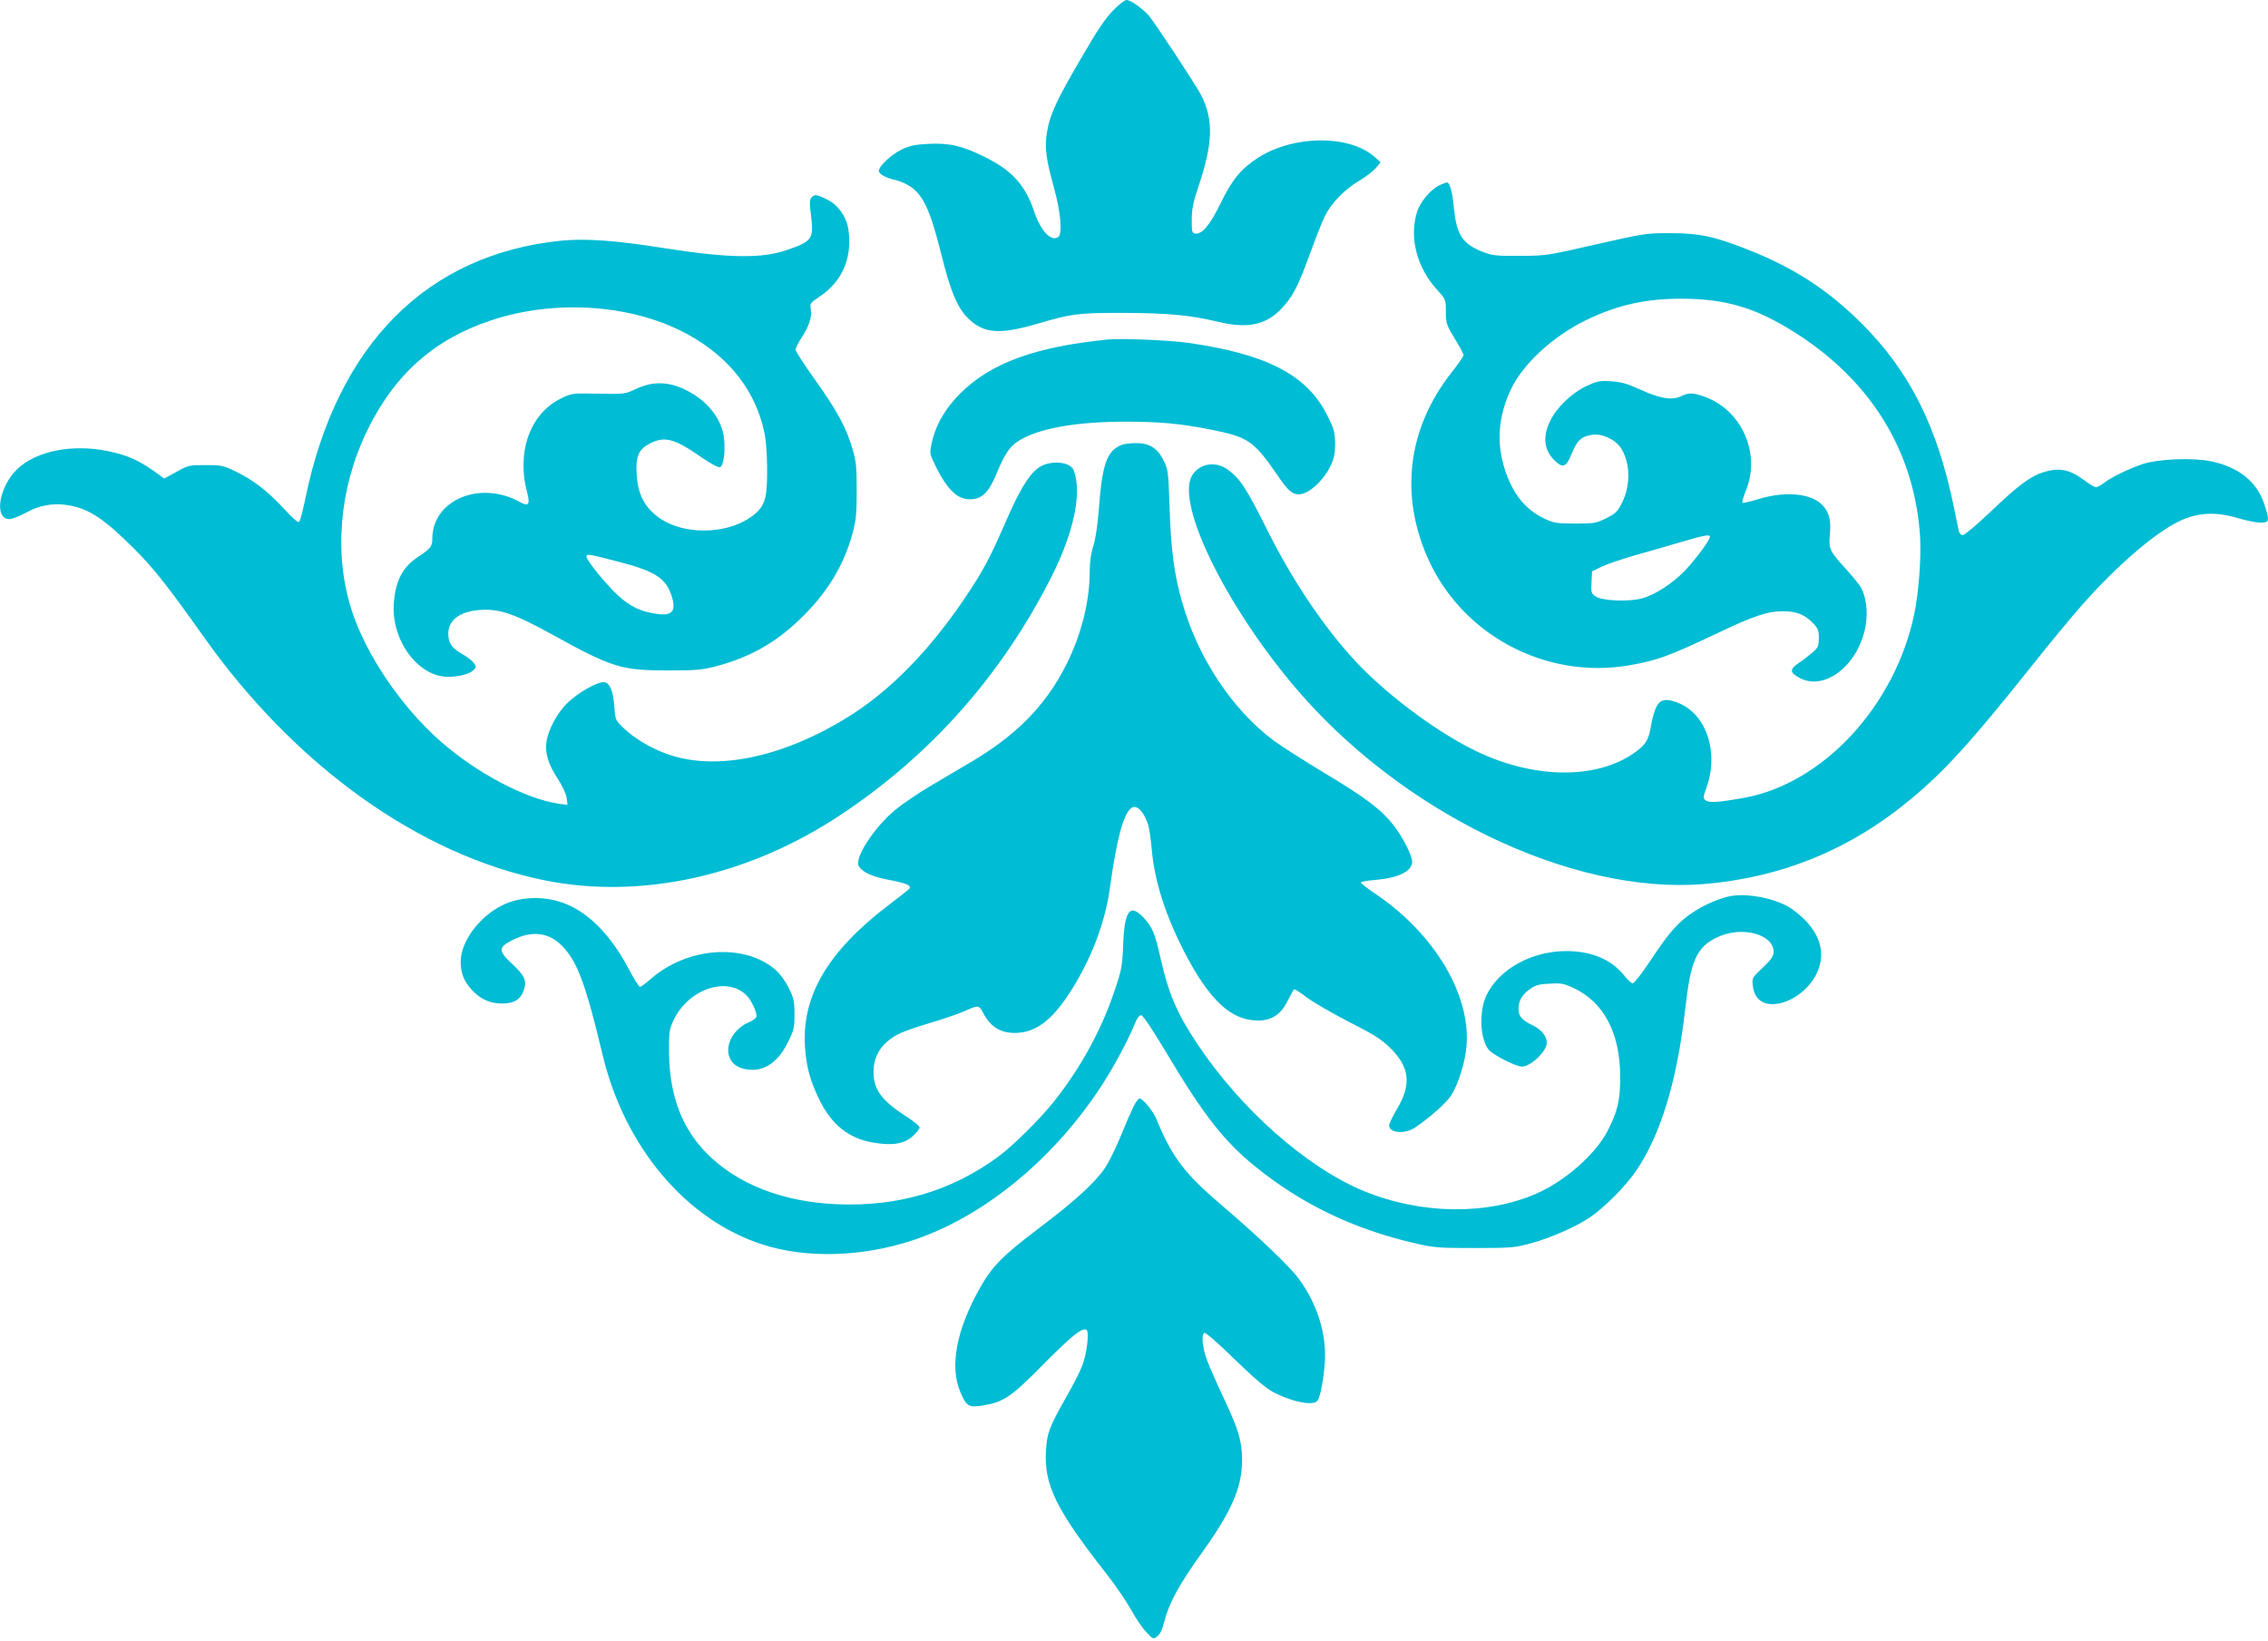 <?xml version="1.0" standalone="no"?>
<!DOCTYPE svg PUBLIC "-//W3C//DTD SVG 20010904//EN"
 "http://www.w3.org/TR/2001/REC-SVG-20010904/DTD/svg10.dtd">
<svg version="1.0" xmlns="http://www.w3.org/2000/svg"
 width="1280pt" height="926pt" viewBox="0 0 1280 926"
 preserveAspectRatio="xMidYMid meet">
<g transform="translate(0,926) scale(0.1,-0.1)"
fill="#00bcd4" stroke="none">
<path d="M6283 9202 c-43 -43 -91 -114 -181 -270 -137 -234 -175 -315 -192
-412 -16 -85 -7 -157 37 -315 40 -142 51 -268 24 -284 -41 -25 -99 38 -135
147 -50 148 -125 231 -280 307 -125 62 -198 79 -316 73 -78 -4 -105 -10 -153
-33 -59 -29 -127 -93 -127 -120 0 -17 41 -40 90 -50 19 -4 53 -17 75 -30 82
-47 124 -135 186 -385 57 -228 96 -318 166 -379 83 -74 174 -78 379 -18 193
57 228 61 479 61 256 -1 378 -12 539 -50 169 -41 274 -18 363 79 60 65 89 121
154 299 33 90 71 188 86 218 36 73 110 150 193 199 37 22 80 55 95 73 l27 32
-37 33 c-144 124 -457 120 -656 -8 -96 -63 -144 -121 -210 -256 -61 -126 -107
-179 -146 -171 -15 3 -18 14 -17 78 0 59 8 99 37 185 83 246 87 378 16 518
-31 60 -266 416 -297 451 -39 42 -102 86 -124 86 -10 0 -44 -26 -75 -58z"/>
<path d="M8123 8214 c-52 -26 -110 -96 -127 -155 -43 -143 1 -309 114 -434 50
-55 50 -56 50 -123 0 -70 3 -77 64 -176 20 -33 36 -65 36 -71 0 -6 -31 -51
-69 -99 -243 -310 -292 -679 -137 -1037 191 -441 667 -696 1142 -614 159 28
221 51 492 179 212 101 287 126 374 126 78 0 125 -19 173 -70 25 -26 30 -39
30 -81 0 -46 -4 -54 -36 -82 -21 -18 -56 -45 -79 -60 -52 -35 -49 -55 10 -85
144 -74 335 82 370 302 12 75 2 153 -25 206 -9 17 -46 63 -82 103 -96 105
-103 118 -96 193 8 84 -2 128 -38 169 -61 70 -208 85 -362 39 -48 -15 -90 -25
-93 -21 -3 3 6 36 21 72 82 206 -24 447 -230 524 -67 25 -96 26 -137 5 -49
-25 -119 -14 -228 36 -77 35 -109 44 -167 48 -65 4 -79 1 -138 -26 -84 -40
-166 -118 -205 -195 -46 -93 -37 -169 28 -230 43 -41 62 -33 92 42 30 75 55
98 115 107 57 8 130 -25 163 -75 53 -81 56 -209 7 -307 -26 -52 -37 -63 -90
-89 -56 -28 -67 -30 -175 -30 -103 0 -121 3 -170 26 -109 51 -179 136 -225
273 -52 156 -40 310 36 466 71 143 238 295 424 385 175 84 334 120 540 119
233 -1 396 -46 598 -168 456 -274 715 -686 744 -1184 6 -114 -9 -312 -33 -426
-109 -522 -516 -960 -965 -1040 -141 -25 -192 -28 -212 -14 -16 12 -16 16 4
73 72 201 -2 418 -163 479 -67 26 -99 19 -121 -26 -10 -20 -22 -64 -28 -98
-13 -83 -29 -111 -88 -154 -221 -162 -595 -154 -933 21 -217 111 -488 317
-651 494 -176 190 -353 453 -493 734 -121 242 -155 294 -227 346 -69 50 -165
31 -202 -40 -83 -161 186 -715 571 -1175 599 -716 1566 -1186 2316 -1126 443
36 833 196 1175 482 190 158 335 318 665 731 110 139 245 302 299 363 197 222
411 407 548 472 103 50 207 55 330 18 47 -14 104 -26 128 -26 52 0 54 10 21
108 -43 125 -143 205 -298 238 -106 22 -300 14 -390 -16 -76 -26 -173 -73
-216 -106 -17 -13 -37 -24 -45 -24 -8 0 -38 18 -67 40 -80 60 -139 72 -226 46
-75 -23 -142 -72 -295 -218 -80 -76 -153 -138 -163 -138 -10 0 -20 9 -23 23
-3 12 -16 77 -30 145 -94 451 -249 757 -519 1027 -191 190 -385 316 -649 419
-184 72 -267 90 -432 90 -136 0 -147 -2 -420 -64 -276 -63 -282 -64 -430 -64
-134 -1 -156 2 -208 23 -114 45 -147 96 -162 251 -8 86 -23 140 -38 140 -7 0
-27 -8 -44 -16z m1527 -1985 c0 -18 -87 -135 -144 -193 -67 -69 -164 -132
-234 -152 -73 -22 -227 -16 -266 9 -25 17 -27 22 -24 80 l3 62 55 27 c30 14
114 43 185 63 72 20 189 54 260 75 143 42 165 45 165 29z"/>
<path d="M4579 8144 c-10 -13 -11 -33 -1 -107 15 -125 4 -140 -137 -188 -143
-50 -333 -46 -696 11 -263 42 -437 55 -573 42 -761 -75 -1269 -585 -1448
-1453 -14 -68 -30 -128 -35 -134 -7 -7 -36 18 -85 72 -91 99 -174 164 -274
212 -70 34 -81 36 -170 36 -91 0 -98 -1 -164 -38 l-69 -38 -29 21 c-106 79
-176 111 -290 134 -200 41 -404 1 -511 -102 -104 -100 -132 -282 -44 -282 15
0 55 16 91 35 79 44 154 57 238 44 119 -19 205 -76 378 -249 107 -107 192
-215 386 -489 519 -735 1223 -1238 1929 -1380 544 -109 1148 24 1668 369 509
337 908 787 1189 1340 128 252 176 479 128 605 -20 53 -141 60 -203 12 -54
-41 -106 -128 -188 -318 -83 -191 -126 -271 -230 -424 -199 -293 -420 -518
-655 -663 -381 -236 -768 -310 -1042 -199 -86 34 -166 84 -222 137 -47 45 -47
46 -53 121 -6 91 -27 139 -61 139 -39 0 -147 -62 -203 -117 -58 -56 -108 -149
-119 -220 -9 -63 11 -128 63 -207 27 -42 47 -85 51 -109 l5 -40 -45 6 c-189
26 -468 173 -674 355 -220 194 -418 486 -499 737 -102 314 -70 689 85 1010
155 321 380 521 705 628 367 121 806 88 1115 -85 231 -129 376 -319 425 -553
16 -80 20 -281 6 -354 -10 -52 -35 -87 -87 -122 -143 -98 -382 -98 -516 0 -82
60 -118 131 -125 246 -6 101 12 140 77 173 83 41 136 27 289 -79 53 -37 95
-59 104 -56 20 7 31 82 24 156 -10 115 -96 224 -225 284 -94 44 -180 45 -272
2 -64 -30 -67 -30 -215 -27 -149 3 -150 2 -211 -28 -172 -85 -250 -301 -189
-530 18 -69 8 -81 -42 -53 -223 124 -493 11 -493 -207 0 -44 -10 -57 -80 -103
-87 -57 -127 -132 -137 -258 -18 -209 135 -419 305 -419 65 0 126 17 147 40
13 14 13 19 -1 38 -9 13 -39 36 -68 52 -56 32 -76 61 -76 113 0 80 69 129 190
135 103 5 189 -25 394 -138 342 -189 392 -204 656 -204 167 0 194 3 281 26
191 52 340 138 484 283 141 141 228 288 277 466 19 71 23 108 23 239 0 132 -3
167 -23 234 -35 121 -87 217 -209 388 -62 87 -113 165 -113 174 0 9 15 40 34
68 42 65 60 118 52 161 -6 32 -4 35 51 72 129 86 186 223 160 384 -12 69 -58
133 -119 163 -61 30 -71 31 -89 10z m-1090 -2054 c206 -53 267 -92 300 -189
29 -87 8 -117 -74 -107 -93 11 -160 42 -230 108 -67 62 -175 196 -175 216 0
17 9 16 179 -28z"/>
<path d="M6255 7344 c-411 -41 -660 -131 -835 -304 -85 -84 -141 -181 -162
-283 -12 -56 -11 -59 21 -125 71 -145 133 -200 214 -189 55 7 90 46 128 136
48 117 76 160 127 192 111 71 324 109 603 109 196 0 314 -11 489 -46 205 -41
238 -64 370 -257 59 -86 82 -107 120 -107 55 0 138 75 179 160 21 44 26 70 26
127 -1 63 -5 80 -44 158 -113 228 -342 347 -786 410 -102 15 -377 26 -450 19z"/>
<path d="M6330 6749 c-84 -34 -110 -110 -129 -369 -6 -82 -18 -161 -30 -200
-14 -43 -21 -93 -21 -146 0 -170 -48 -360 -135 -531 -114 -225 -279 -393 -535
-544 -52 -31 -154 -90 -225 -133 -72 -42 -164 -105 -205 -139 -119 -100 -230
-272 -203 -316 22 -35 75 -59 169 -77 99 -19 129 -31 116 -50 -4 -5 -54 -45
-111 -88 -345 -261 -496 -514 -478 -801 7 -113 27 -188 77 -293 71 -150 171
-230 315 -252 105 -17 168 -6 216 37 21 19 39 42 39 49 0 8 -31 34 -70 59
-144 92 -190 154 -190 255 0 69 25 125 75 169 49 43 89 60 252 110 73 21 158
51 189 65 72 33 80 33 100 -6 41 -81 97 -118 181 -118 114 0 206 67 307 222
123 189 204 400 231 603 37 266 74 407 118 443 29 24 70 -13 95 -87 7 -19 17
-84 22 -145 16 -178 75 -365 181 -573 142 -276 266 -393 418 -393 78 0 130 34
167 109 18 34 34 64 37 67 3 3 35 -17 71 -45 36 -27 143 -89 238 -138 142 -72
183 -98 234 -148 110 -108 121 -205 39 -343 -25 -42 -45 -84 -45 -94 0 -43 88
-51 145 -13 90 61 179 141 206 184 40 63 79 189 86 280 22 288 -180 627 -507
851 -50 33 -90 65 -90 69 0 5 39 11 87 15 126 11 203 49 203 103 0 34 -55 142
-106 206 -68 88 -162 158 -389 294 -115 69 -243 151 -284 181 -236 175 -432
471 -520 786 -45 158 -62 292 -70 527 -7 206 -8 218 -34 270 -34 70 -81 99
-158 98 -30 0 -65 -5 -79 -10z"/>
<path d="M9770 4203 c-56 -9 -149 -48 -212 -90 -86 -56 -137 -114 -243 -274
-47 -71 -92 -129 -100 -129 -7 0 -28 18 -45 40 -73 93 -184 141 -326 142 -197
1 -382 -100 -454 -248 -44 -90 -38 -246 11 -308 23 -29 154 -96 188 -96 51 0
141 87 141 135 0 35 -31 74 -76 96 -65 31 -84 52 -84 95 0 46 22 83 68 114 27
19 51 26 108 28 65 4 81 1 136 -25 171 -81 262 -255 262 -503 0 -132 -15 -194
-72 -305 -69 -131 -238 -280 -399 -351 -281 -124 -654 -119 -977 14 -322 133
-695 463 -940 832 -113 170 -161 281 -206 481 -32 143 -47 178 -98 232 -75 78
-105 39 -113 -153 -5 -124 -9 -145 -48 -260 -74 -222 -190 -434 -341 -625 -79
-100 -236 -255 -318 -315 -266 -194 -564 -281 -907 -267 -306 13 -562 112
-735 286 -141 142 -211 327 -214 566 -1 121 1 134 25 186 84 179 308 253 416
137 24 -25 53 -88 53 -113 0 -9 -18 -24 -42 -34 -139 -60 -161 -228 -36 -262
104 -28 194 24 254 147 35 69 38 83 38 159 0 73 -4 90 -32 148 -19 39 -50 81
-75 103 -175 152 -498 129 -704 -51 -28 -25 -56 -45 -61 -45 -6 0 -34 45 -63
100 -106 202 -244 337 -392 381 -105 33 -231 25 -321 -20 -131 -64 -236 -206
-236 -318 0 -64 16 -107 60 -157 47 -53 103 -80 172 -80 68 -1 107 23 125 77
17 52 4 81 -68 148 -78 73 -77 92 3 133 113 57 211 44 288 -41 81 -87 128
-218 220 -603 123 -521 471 -935 903 -1074 247 -80 564 -71 850 24 459 153
908 557 1169 1051 31 57 66 130 79 162 14 37 28 57 39 57 11 0 64 -80 152
-227 201 -337 319 -487 491 -626 262 -213 558 -355 902 -434 112 -26 135 -27
340 -27 209 0 225 2 320 28 109 30 256 95 331 147 78 53 198 174 254 255 141
204 234 507 281 919 31 277 64 350 183 406 136 64 316 17 316 -84 0 -23 -13
-42 -61 -88 -61 -58 -62 -59 -56 -105 22 -203 353 -75 383 148 10 74 -17 147
-80 216 -30 32 -77 70 -104 85 -91 50 -228 75 -322 60z"/>
<path d="M6399 3018 c-12 -24 -45 -99 -73 -168 -28 -69 -68 -150 -89 -181 -55
-82 -168 -186 -372 -340 -206 -156 -263 -213 -333 -336 -134 -236 -174 -446
-112 -590 35 -82 47 -89 132 -75 114 20 156 48 338 233 159 160 218 208 242
193 16 -10 3 -129 -23 -199 -12 -33 -54 -116 -94 -185 -93 -164 -106 -198
-112 -300 -11 -191 58 -332 344 -696 51 -65 111 -154 135 -197 24 -44 61 -101
84 -125 40 -44 42 -45 64 -29 16 11 29 37 41 85 26 103 84 209 208 382 173
241 231 374 231 530 0 105 -20 172 -102 345 -39 83 -81 179 -94 213 -28 73
-36 152 -16 159 7 3 83 -64 170 -149 110 -107 175 -162 217 -185 114 -59 235
-81 253 -45 16 29 32 120 39 211 11 161 -43 334 -149 476 -52 70 -223 233
-428 408 -215 183 -284 273 -375 494 -19 44 -75 113 -94 113 -6 0 -20 -19 -32
-42z"/>
</g>
</svg>
